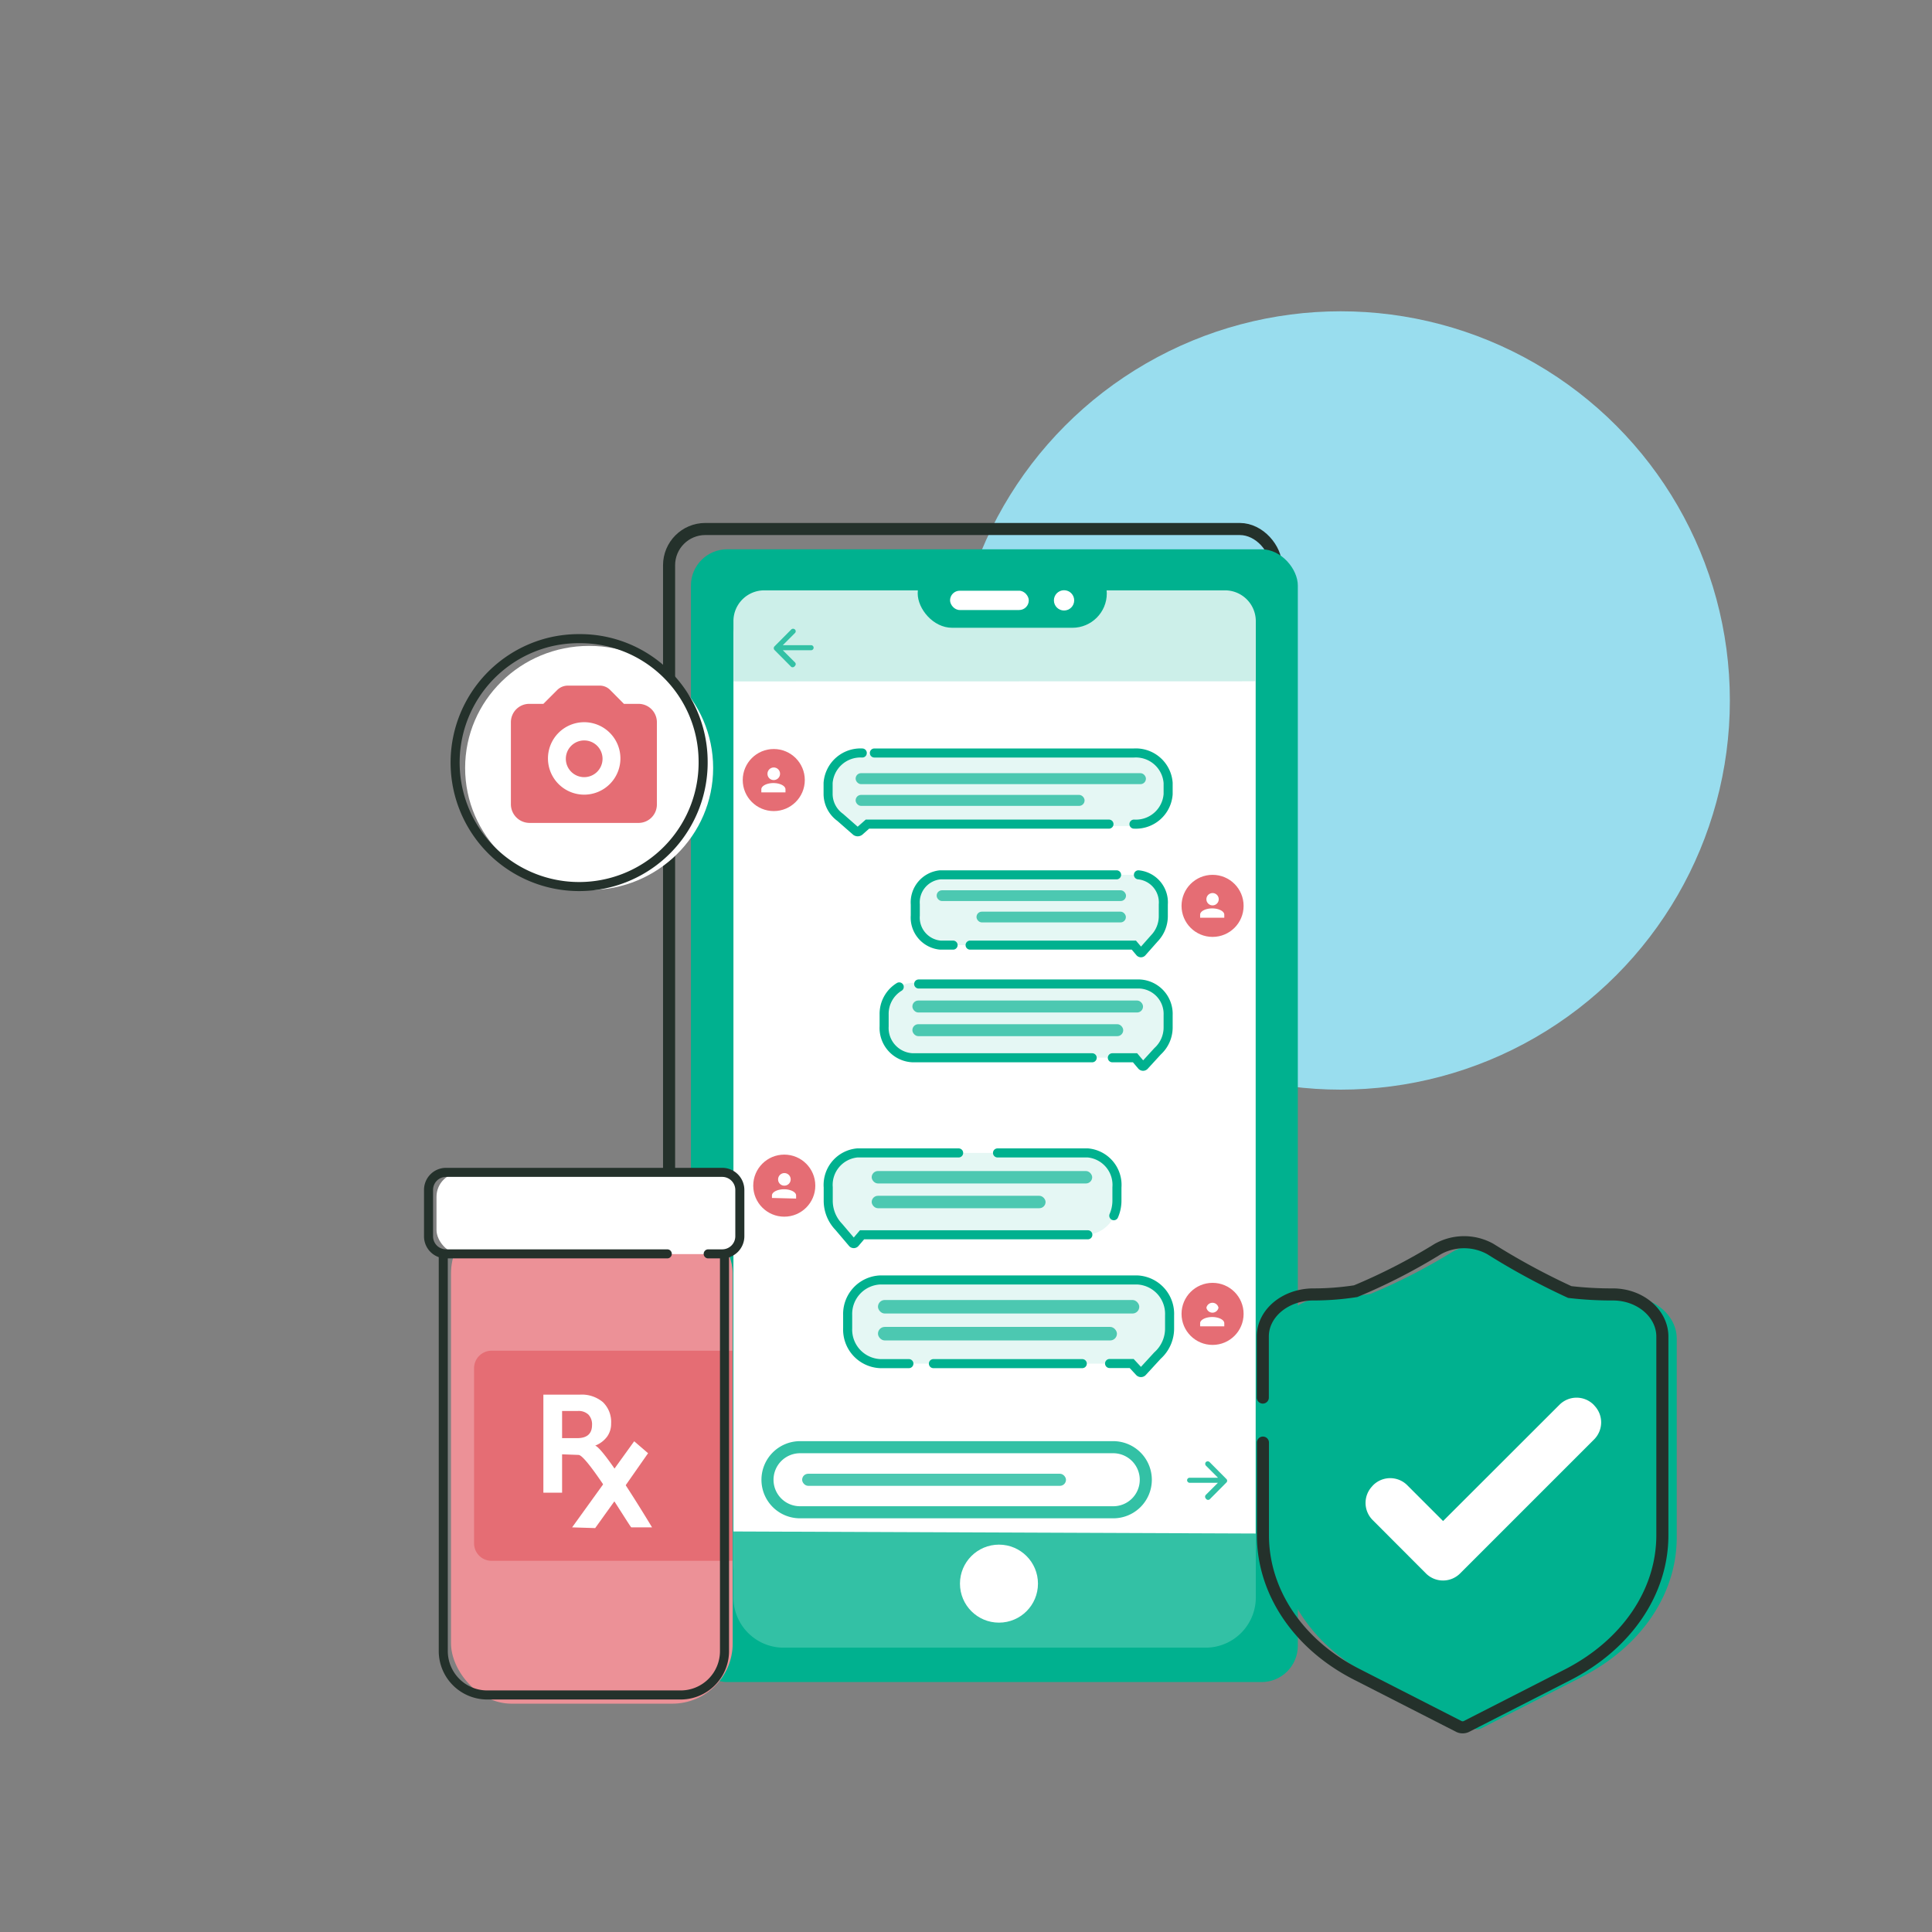 <?xml version="1.0" encoding="UTF-8"?> <svg xmlns="http://www.w3.org/2000/svg" viewBox="0 0 160 160"><rect x="0" y="0" width="160" height="160" fill="#808080" stroke="none"/><defs><style>.cls-1{fill:#9de;}.cls-10,.cls-12,.cls-16,.cls-18,.cls-19,.cls-2,.cls-20,.cls-9{fill:none;}.cls-16,.cls-18,.cls-19,.cls-2,.cls-20{stroke:#24312b;}.cls-12,.cls-15,.cls-16,.cls-18,.cls-19,.cls-2,.cls-20,.cls-9{stroke-miterlimit:10;}.cls-14,.cls-3{fill:#00b18f;}.cls-15,.cls-4{fill:#fff;}.cls-5,.cls-7{fill:#33c1a5;}.cls-14,.cls-15,.cls-16,.cls-20,.cls-21,.cls-5,.cls-6{fill-rule:evenodd;}.cls-6{fill:#ccefe9;}.cls-21,.cls-8{fill:#e56d74;}.cls-10,.cls-9{stroke:#33c1a5;}.cls-10,.cls-12,.cls-18,.cls-19,.cls-20{stroke-width:0.75px;}.cls-11{fill:#e5f7f4;}.cls-12{stroke:#00b18f;}.cls-12,.cls-16,.cls-19{stroke-linecap:round;}.cls-13{fill:#4cc8b1;}.cls-15{stroke:#fff;stroke-width:2px;isolation:isolate;}.cls-17{fill:#ec9197;}</style></defs><g id="Options_Icons" data-name="Options/Icons"><g id="mobile"><g id="secure_app_messaging" data-name="secure app messaging"><circle class="cls-1" cx="111.03" cy="58.01" r="32.23"></circle><g id="screen-8" data-name="screen"><rect class="cls-2" x="55.41" y="43.81" width="50.26" height="93.81" rx="3"></rect><rect class="cls-3" x="57.22" y="45.49" width="50.26" height="93.81" rx="3"></rect><rect class="cls-4" x="60.74" y="50.56" width="43.25" height="81.08" rx="2"></rect><path class="cls-5" d="M100,136.45H64.74a4.16,4.16,0,0,1-4-4.28v-5.34L104,127v5.2A4.16,4.16,0,0,1,100,136.45Z"></path><path class="cls-6" d="M60.74,56.43v-5a2.55,2.55,0,0,1,2.55-2.54h38.15A2.55,2.55,0,0,1,104,51.42v5"></path><rect class="cls-3" x="76" y="46.3" width="15.66" height="5.69" rx="2.85"></rect><circle class="cls-4" cx="88.12" cy="49.72" r="0.84"></circle><circle class="cls-4" cx="82.73" cy="131.15" r="3.23"></circle><rect class="cls-4" x="78.68" y="48.92" width="6.52" height="1.6" rx="0.8"></rect><path id="Path_10" data-name="Path 10" class="cls-7" d="M65.83,55.15h0a.2.2,0,0,0,0-.3l-1-1h2.34a.21.21,0,0,0,.21-.21v0a.21.21,0,0,0-.21-.21H64.83l1-1a.2.2,0,0,0,0-.3h0a.22.22,0,0,0-.3,0l-1.39,1.4a.22.22,0,0,0,0,.3l1.39,1.4A.22.22,0,0,0,65.83,55.15Z"></path><g id="Symbol_216_11" data-name="Symbol 216 11"><circle id="Ellipse_234" data-name="Ellipse 234" class="cls-8" cx="64.08" cy="64.6" r="2.57"></circle><path id="Union_44" data-name="Union 44" class="cls-4" d="M63.05,65.62v-.25c0-.29.46-.52,1-.52s1,.23,1,.52v.25Zm.51-1.54a.52.52,0,1,1,.52.52A.51.51,0,0,1,63.56,64.08Z"></path></g><g id="Symbol_216_11-2" data-name="Symbol 216 11"><circle id="Ellipse_234-2" data-name="Ellipse 234" class="cls-8" cx="100.42" cy="108.81" r="2.57"></circle><path id="Union_44-2" data-name="Union 44" class="cls-4" d="M99.39,109.84v-.26c0-.28.46-.51,1-.51s1,.23,1,.51v.26Zm.52-1.54a.51.51,0,0,1,1,0,.51.51,0,0,1-1,0Z"></path></g><g id="Input"><g id="Rectangle_261" data-name="Rectangle 261"><path class="cls-9" d="M66.26,119.85H92.19a2.7,2.7,0,0,1,2.7,2.7h0a2.69,2.69,0,0,1-2.7,2.69H66.26a2.69,2.69,0,0,1-2.7-2.69h0A2.7,2.7,0,0,1,66.26,119.85Z"></path><path class="cls-10" d="M66.26,119.91H92.19a2.64,2.64,0,0,1,2.64,2.64h0a2.64,2.64,0,0,1-2.64,2.64H66.26a2.64,2.64,0,0,1-2.64-2.64h0A2.64,2.64,0,0,1,66.26,119.91Z"></path></g></g><path id="Path_10-2" data-name="Path 10" class="cls-7" d="M99.86,124.1h0a.22.22,0,0,1,0-.3l1-1H98.52a.22.22,0,0,1-.21-.21v0a.21.21,0,0,1,.21-.21h2.35l-1-1a.22.22,0,0,1,0-.3h0a.22.22,0,0,1,.3,0l1.39,1.4a.2.2,0,0,1,0,.3l-1.39,1.4A.22.22,0,0,1,99.86,124.1Z"></path><g id="Symbol_216_11-3" data-name="Symbol 216 11"><circle id="Ellipse_234-3" data-name="Ellipse 234" class="cls-8" cx="64.95" cy="98.19" r="2.57"></circle><path id="Union_44-3" data-name="Union 44" class="cls-4" d="M63.93,99.21V99c0-.28.46-.51,1-.51s1,.23,1,.51v.26Zm.51-1.54a.52.52,0,1,1,.51.52A.51.51,0,0,1,64.44,97.67Z"></path></g><g id="Symbol_216_11-4" data-name="Symbol 216 11"><circle id="Ellipse_234-4" data-name="Ellipse 234" class="cls-8" cx="100.42" cy="75.02" r="2.57"></circle><path id="Union_44-4" data-name="Union 44" class="cls-4" d="M99.39,76v-.25c0-.29.46-.52,1-.52s1,.23,1,.52V76Zm.52-1.54a.51.51,0,1,1,.51.52A.51.51,0,0,1,99.91,74.5Z"></path></g><path class="cls-11" d="M93.91,62.49H71.41A2.69,2.69,0,0,0,68.58,65v.93a2.4,2.4,0,0,0,1,1.92L70.93,69a.21.21,0,0,0,.28,0l.67-.59h22a2.67,2.67,0,0,0,2.83-2.48V65A2.68,2.68,0,0,0,93.91,62.49Z"></path><path class="cls-12" d="M71.41,62.36a2.69,2.69,0,0,0-2.83,2.48v.93a2.4,2.4,0,0,0,1,1.92l1.31,1.15a.24.24,0,0,0,.28,0l.67-.59h20"></path><path class="cls-12" d="M93.91,68.25a2.68,2.68,0,0,0,2.83-2.48v-.93a2.68,2.68,0,0,0-2.83-2.48H72.41"></path><rect class="cls-13" x="70.86" y="64.03" width="24.04" height="0.91" rx="0.45"></rect><rect class="cls-13" x="70.86" y="65.83" width="18.96" height="0.91" rx="0.45"></rect><path class="cls-11" d="M75.58,81.39H94.37A2.48,2.48,0,0,1,96.74,84v1a2.66,2.66,0,0,1-.87,2l-1.09,1.19a.15.15,0,0,1-.23,0l-.56-.6H75.58a2.48,2.48,0,0,1-2.36-2.58V84A2.48,2.48,0,0,1,75.58,81.39Z"></path><path class="cls-12" d="M76.08,81.49H94.37a2.48,2.48,0,0,1,2.37,2.57v1a2.67,2.67,0,0,1-.87,2l-1.09,1.19a.15.15,0,0,1-.23,0L94,87.6H92.12"></path><path class="cls-12" d="M90.45,87.6H75.58A2.47,2.47,0,0,1,73.22,85v-1a2.61,2.61,0,0,1,1.25-2.27"></path><rect class="cls-13" x="75.56" y="82.86" width="19.1" height="0.99" rx="0.49"></rect><rect class="cls-13" x="75.56" y="84.82" width="17.46" height="0.99" rx="0.49"></rect><path class="cls-11" d="M90.09,95.48H71a2.66,2.66,0,0,0-2.41,2.85v1.08a3.12,3.12,0,0,0,.88,2.2l1.12,1.32a.14.14,0,0,0,.23,0l.57-.67H90.09a2.67,2.67,0,0,0,2.41-2.85V98.33A2.66,2.66,0,0,0,90.09,95.48Z"></path><path class="cls-12" d="M79.39,95.48H71a2.66,2.66,0,0,0-2.41,2.85v1.08a3.12,3.12,0,0,0,.88,2.2l1.12,1.32a.14.14,0,0,0,.23,0l.57-.67H90.09"></path><path class="cls-12" d="M92.24,100.68a3.13,3.13,0,0,0,.26-1.27V98.33a2.66,2.66,0,0,0-2.41-2.85H82.61"></path><rect class="cls-13" x="72.19" y="96.98" width="18.26" height="1.03" rx="0.52"></rect><rect class="cls-13" x="72.19" y="99.03" width="14.4" height="1.03" rx="0.52"></rect><path class="cls-11" d="M91,112.93H72.74A2.81,2.81,0,0,1,70.06,110v-1.09A2.81,2.81,0,0,1,72.74,106H94a2.82,2.82,0,0,1,2.68,2.92V110a3,3,0,0,1-1,2.26l-1.24,1.35a.17.17,0,0,1-.26,0l-.63-.69h-.79"></path><path class="cls-12" d="M75.27,112.93H72.89A2.82,2.82,0,0,1,70.2,110v-1.09A2.82,2.82,0,0,1,72.89,106H94.18a2.81,2.81,0,0,1,2.68,2.92V110a3,3,0,0,1-1,2.26l-1.24,1.35a.17.17,0,0,1-.26,0l-.64-.69H91.89"></path><line class="cls-12" x1="89.63" y1="112.93" x2="77.3" y2="112.93"></line><rect class="cls-13" x="72.71" y="107.66" width="21.64" height="1.12" rx="0.56"></rect><rect class="cls-13" x="72.71" y="109.89" width="19.79" height="1.12" rx="0.56"></rect><path class="cls-11" d="M77.87,72.45H94.28a2.29,2.29,0,0,1,2.06,2.45v.92a2.66,2.66,0,0,1-.75,1.9l-1,1.13a.12.12,0,0,1-.2,0l-.49-.58H77.87a2.29,2.29,0,0,1-2.07-2.45V74.9A2.29,2.29,0,0,1,77.87,72.45Z"></path><path class="cls-12" d="M94.28,72.45a2.29,2.29,0,0,1,2.06,2.45v.92a2.66,2.66,0,0,1-.75,1.9l-1,1.13a.12.12,0,0,1-.2,0l-.49-.58H80.34"></path><path class="cls-12" d="M78.93,78.27H77.87a2.29,2.29,0,0,1-2.07-2.45V74.9a2.29,2.29,0,0,1,2.07-2.45h14.6"></path><rect class="cls-13" x="77.56" y="73.74" width="15.68" height="0.89" rx="0.44" transform="translate(170.81 148.36) rotate(180)"></rect><rect class="cls-13" x="80.88" y="75.5" width="12.37" height="0.89" rx="0.44" transform="translate(174.12 151.89) rotate(-180)"></rect><rect class="cls-13" x="66.43" y="122.05" width="21.85" height="1" rx="0.5"></rect></g><path class="cls-14" d="M138.86,127.32c0,4.69-2.93,9-7.75,11.5l-8.49,4.34a.8.8,0,0,1-.57,0l-8.5-4.34c-4.81-2.46-7.74-6.81-7.74-11.5V110.9c0-1.88,1.81-3.42,4.08-3.47a22.88,22.88,0,0,0,3.6-.27,48.22,48.22,0,0,0,6.8-3.49,4.46,4.46,0,0,1,4.35,0,56.59,56.59,0,0,0,6.56,3.51,29.6,29.6,0,0,0,3.57.2c2.27,0,4.09,1.59,4.09,3.48Z"></path><path id="path" class="cls-15" d="M118.83,126.7l-3-3a1,1,0,0,0-1.4,0l-.06.07a1,1,0,0,0,0,1.39l4.44,4.45a1,1,0,0,0,1.39,0l11.12-11.12a1,1,0,0,0,0-1.39l-.06-.07a1,1,0,0,0-1.39,0l-9.67,9.66A1,1,0,0,1,118.83,126.7Z"></path><path class="cls-16" d="M104.58,115.74v-5.06c0-1.89,1.81-3.43,4.09-3.48a22.88,22.88,0,0,0,3.6-.27,48.22,48.22,0,0,0,6.8-3.49,4.48,4.48,0,0,1,4.36,0A57.43,57.43,0,0,0,130,107a29.74,29.74,0,0,0,3.57.2c2.28,0,4.1,1.59,4.1,3.49v16.45c0,4.69-2.93,9-7.75,11.51l-8.5,4.34a.73.73,0,0,1-.58,0l-8.5-4.34c-4.82-2.46-7.75-6.82-7.75-11.51v-7.67"></path><g id="prescription"><rect class="cls-17" x="37.35" y="100.46" width="23.33" height="40.63" rx="5"></rect><rect class="cls-4" x="36.15" y="97.11" width="25.78" height="6.75" rx="2"></rect><path class="cls-8" d="M39.26,113.31v14.5a1.45,1.45,0,0,0,1.46,1.45H60.66v-17.4H40.72A1.45,1.45,0,0,0,39.26,113.31Z"></path><path class="cls-18" d="M60,103.84v32.9a3.63,3.63,0,0,1-3.62,3.63H40.34a3.64,3.64,0,0,1-3.63-3.63v-32.9"></path><path class="cls-19" d="M55.26,103.84H36.94a1.45,1.45,0,0,1-1.45-1.45V98.54a1.45,1.45,0,0,1,1.45-1.45H59.81a1.46,1.46,0,0,1,1.46,1.45v3.85a1.46,1.46,0,0,1-1.46,1.45H58.65"></path><path class="cls-4" d="M46.55,120.44v3.18H45V115.5H48a2.72,2.72,0,0,1,1.93.62,2.28,2.28,0,0,1,.68,1.77,1.81,1.81,0,0,1-.32,1.07,2.23,2.23,0,0,1-1,.76c.81.26,4.71,6.77,4.71,6.77H52.28c-.2-.18-3.67-6-4.37-6Zm0-1.34h1.26c.81,0,1.22-.37,1.22-1.09a1.17,1.17,0,0,0-.3-.86,1.18,1.18,0,0,0-.86-.3H46.55Z"></path><polyline class="cls-4" points="51.02 124.14 49.29 126.55 47.38 126.49 52.52 119.36 53.67 120.35"></polyline></g><g id="nightmode"><ellipse class="cls-4" cx="48.79" cy="63.6" rx="10.27" ry="10.11"></ellipse><path class="cls-20" d="M58.23,63a10.27,10.27,0,1,1-12.77-9.81,10.31,10.31,0,0,1,2.5-.3A10.19,10.19,0,0,1,58.23,63Z"></path></g><g id="Camera"><path id="Path_110" data-name="Path 110" class="cls-21" d="M48.38,64.36a1.52,1.52,0,1,0-1.52-1.52A1.52,1.52,0,0,0,48.38,64.36Zm0-4.55a3,3,0,1,1-3,3A3,3,0,0,1,48.38,59.81Zm4.55,8.34h-9.1a1.55,1.55,0,0,1-1.52-1.52V59.81a1.52,1.52,0,0,1,1.52-1.52H45l1.14-1.14a1.25,1.25,0,0,1,.91-.37h2.65a1.21,1.21,0,0,1,.84.37l1.13,1.14h1.22a1.52,1.52,0,0,1,1.51,1.52v6.82A1.52,1.52,0,0,1,52.93,68.15Z"></path></g></g></g></g></svg> 